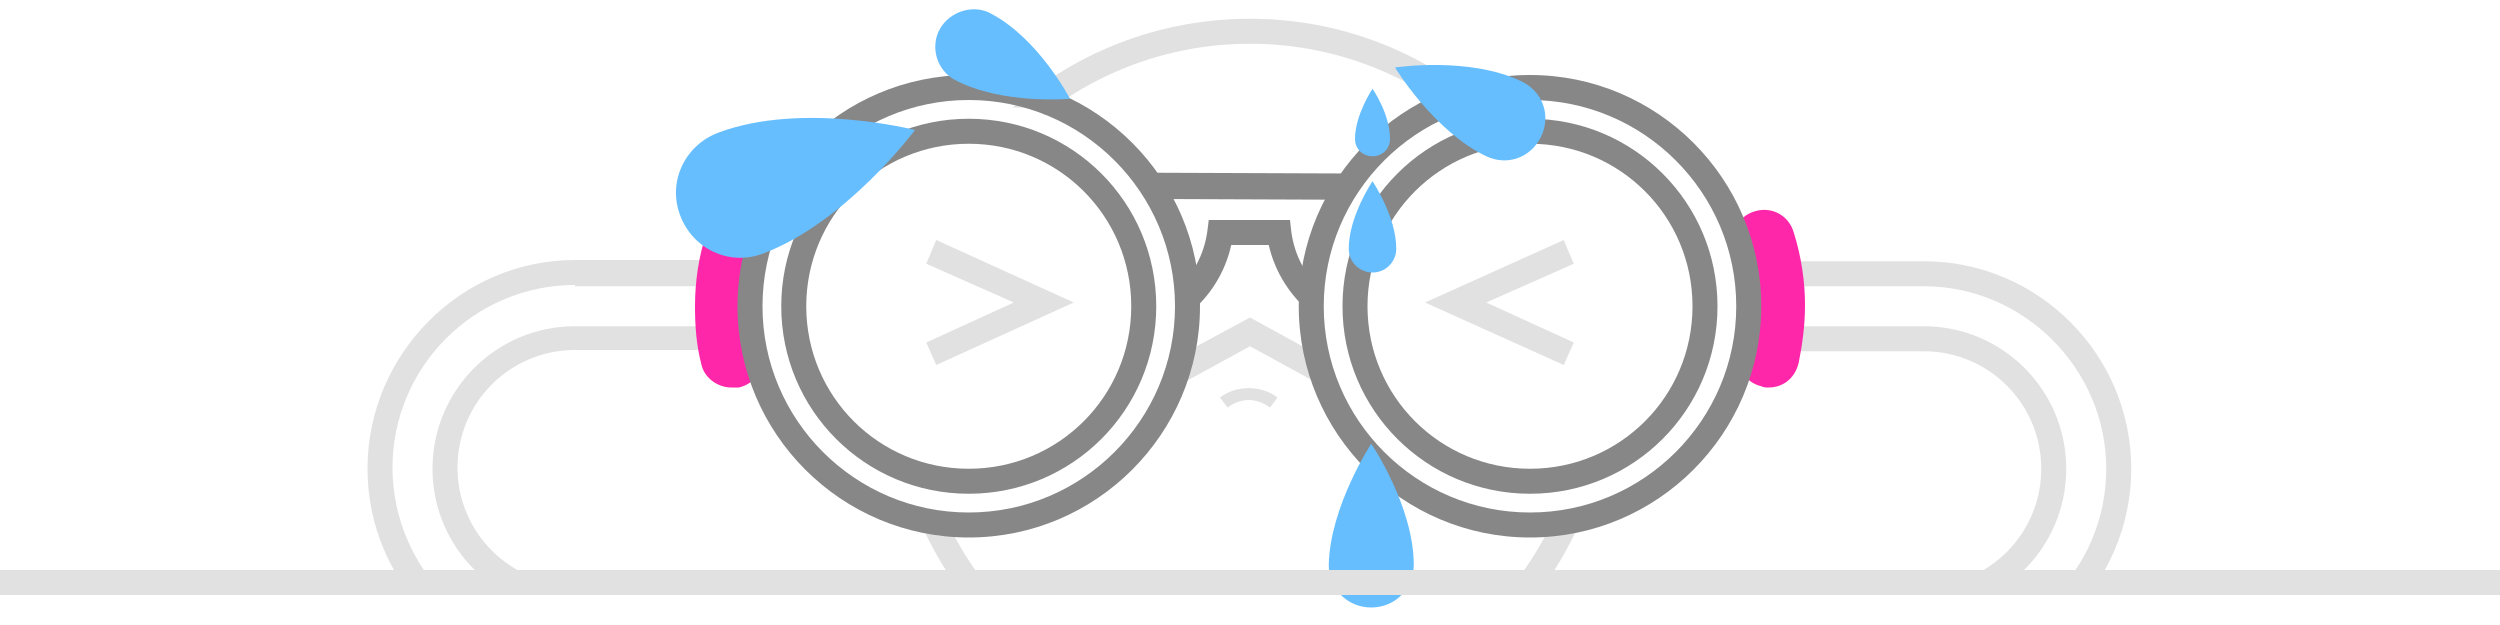 <?xml version="1.0" encoding="utf-8"?>
<!-- Generator: Adobe Illustrator 19.0.0, SVG Export Plug-In . SVG Version: 6.00 Build 0)  -->
<svg version="1.1" xmlns="http://www.w3.org/2000/svg" xmlns:xlink="http://www.w3.org/1999/xlink" x="0px" y="0px"
	 viewBox="0 0 200 50" enable-background="new 0 0 200 50" xml:space="preserve">
<g id="artwork">
	<g id="XMLID_12_">
		<defs>
			<rect id="XMLID_9_" x="69.9" y="42" width="60.1" height="4.6"/>
		</defs>
		<clipPath id="XMLID_10_">
			<use xlink:href="#XMLID_9_"  overflow="visible"/>
		</clipPath>
		<path id="XMLID_42_" clip-path="url(#XMLID_10_)" fill="#E1E1E1" d="M100,59c-15.9,0-28.8-12.9-28.8-28.8S84.1,1.5,100,1.5
			c15.9,0,28.8,12.9,28.8,28.8S115.8,59,100,59z M100,3.5c-14.8,0-26.8,12-26.8,26.8S85.2,57,100,57c14.8,0,26.8-12,26.8-26.8
			S114.7,3.5,100,3.5z"/>
	</g>
	<g id="XMLID_11_">
		<defs>
			<rect id="XMLID_57_" x="69.9" y="0" width="60.1" height="8.6"/>
		</defs>
		<clipPath id="XMLID_45_">
			<use xlink:href="#XMLID_57_"  overflow="visible"/>
		</clipPath>
		<path id="XMLID_39_" clip-path="url(#XMLID_45_)" fill="#E1E1E1" d="M100,59c-15.9,0-28.8-12.9-28.8-28.8S84.1,1.5,100,1.5
			c15.9,0,28.8,12.9,28.8,28.8S115.8,59,100,59z M100,3.5c-14.8,0-26.8,12-26.8,26.8S85.2,57,100,57c14.8,0,26.8-12,26.8-26.8
			S114.7,3.5,100,3.5z"/>
	</g>
	<g id="XMLID_16_">
		<defs>
			<rect id="XMLID_13_" x="28" width="144" height="46.6"/>
		</defs>
		<clipPath id="XMLID_46_">
			<use xlink:href="#XMLID_13_"  overflow="visible"/>
		</clipPath>
		<g id="XMLID_79_" clip-path="url(#XMLID_46_)">
			<path id="XMLID_38_" fill="#E1E1E1" d="M101.6,32.6c-0.3-0.2-0.9-0.6-1.7-0.6c-0.8,0-1.4,0.4-1.7,0.6l-0.6-0.8c1.3-1,3.3-1,4.6,0
				L101.6,32.6z"/>
		</g>
		<polygon id="XMLID_37_" clip-path="url(#XMLID_46_)" fill="#E1E1E1" points="105.3,30.6 100,27.7 94.7,30.6 93.7,28.8 100,25.4 
			106.2,28.8 		"/>
		<g id="XMLID_86_" clip-path="url(#XMLID_46_)">
			<defs>
				<polygon id="XMLID_85_" points="104.9,25.8 95,25.5 93.8,19.4 90.5,12.9 109.4,12.9 106.2,19.4 				"/>
			</defs>
			<clipPath id="XMLID_47_">
				<use xlink:href="#XMLID_85_"  overflow="visible"/>
			</clipPath>
			<path id="XMLID_34_" clip-path="url(#XMLID_47_)" fill="#878787" d="M111.1,27.3c-4.6,0-8.6-3.3-9.6-7.7h-3c-1,4.5-5,7.7-9.6,7.7
				c-2.7,0-9.8,0-9.8-6.8c0-5.4,4.4-6.1,8.3-6.7l0.1,0l25.9,0.1l0.4,0.1c3.7,0.8,7.2,1.6,7.2,6.5C120.9,27.3,113.8,27.3,111.1,27.3z
				 M96.7,17.6h6.5l0.1,0.9c0.5,3.9,3.8,6.9,7.8,6.9c5.6,0,7.8-1.4,7.8-4.8c0-3.1-1.7-3.6-5.6-4.5l-0.3-0.1l-25.4-0.1
				C83,16.4,81,17.1,81,20.5c0,3.5,2.2,4.8,7.8,4.8c3.9,0,7.3-2.9,7.8-6.9L96.7,17.6z"/>
		</g>
		<g id="XMLID_70_" clip-path="url(#XMLID_46_)">
			<g id="XMLID_67_">
				<path id="XMLID_31_" fill="#E1E1E1" d="M153.9,54.1h-14v-7.2h14c5.2,0,9.4-4.2,9.4-9.4s-4.2-9.4-9.4-9.4h-14v-7.2h14
					c9.2,0,16.6,7.5,16.6,16.6S163.1,54.1,153.9,54.1z M141.9,52.1h12c8.1,0,14.6-6.6,14.6-14.6s-6.6-14.6-14.6-14.6h-12v3.2h12
					c6.3,0,11.4,5.1,11.4,11.4s-5.1,11.4-11.4,11.4h-12V52.1z"/>
				<path id="XMLID_28_" fill="#878787" d="M122.4,39.5c-8.3,0-15-6.7-15-15s6.7-15,15-15s15,6.7,15,15S130.7,39.5,122.4,39.5z
					 M122.4,11.5c-7.2,0-13,5.8-13,13s5.8,13,13,13s13-5.8,13-13S129.6,11.5,122.4,11.5z"/>
				<path id="XMLID_27_" fill="#FF27A9" d="M141.5,31c-0.2,0-0.4,0-0.6-0.1c-1.3-0.3-2.2-1.7-1.9-3c0.3-1.1,0.4-2.3,0.4-3.5
					c0-1.5-0.2-3-0.7-4.4c-0.4-1.3,0.3-2.7,1.7-3.1c1.3-0.4,2.7,0.3,3.1,1.7c0.6,1.9,0.9,3.9,0.9,5.8c0,1.6-0.2,3.1-0.5,4.6
					C143.6,30.3,142.6,31,141.5,31z"/>
				<path id="XMLID_24_" fill="#878787" d="M122.4,43c-10.2,0-18.5-8.3-18.5-18.5S112.2,6,122.4,6s18.5,8.3,18.5,18.5
					S132.6,43,122.4,43z M122.4,8c-9.1,0-16.5,7.4-16.5,16.5S113.3,41,122.4,41s16.5-7.4,16.5-16.5S131.5,8,122.4,8z"/>
			</g>
			<g id="XMLID_56_">
				<path id="XMLID_21_" fill="#E1E1E1" d="M60,54.1H46c-9.2,0-16.6-7.5-16.6-16.6S36.8,20.8,46,20.8h14v7.2H46
					c-5.2,0-9.4,4.2-9.4,9.4s4.2,9.4,9.4,9.4h14V54.1z M46,22.8c-8.1,0-14.6,6.6-14.6,14.6S37.9,52.1,46,52.1h12v-3.2H46
					c-6.3,0-11.4-5.1-11.4-11.4S39.7,26.1,46,26.1h12v-3.2H46z"/>
				<path id="XMLID_18_" fill="#878787" d="M77.5,39.5c-8.3,0-15-6.7-15-15s6.7-15,15-15s15,6.7,15,15S85.8,39.5,77.5,39.5z
					 M77.5,11.5c-7.2,0-13,5.8-13,13s5.8,13,13,13s13-5.8,13-13S84.7,11.5,77.5,11.5z"/>
				<path id="XMLID_8_" fill="#FF27A9" d="M58.5,31c-1.1,0-2.2-0.8-2.4-1.9c-0.4-1.5-0.5-3.1-0.5-4.6c0-2,0.3-4,0.9-5.8
					c0.4-1.3,1.8-2.1,3.1-1.7c1.3,0.4,2.1,1.8,1.7,3.1c-0.4,1.4-0.7,2.9-0.7,4.4c0,1.2,0.1,2.3,0.4,3.5c0.3,1.3-0.5,2.7-1.9,3
					C58.8,31,58.6,31,58.5,31z"/>
				<path id="XMLID_5_" fill="#878787" d="M77.5,43C67.3,43,59,34.7,59,24.5S67.3,6,77.5,6S96,14.3,96,24.5S87.7,43,77.5,43z
					 M77.5,8C68.4,8,61,15.4,61,24.5S68.4,41,77.5,41S94,33.6,94,24.5S86.6,8,77.5,8z"/>
			</g>
		</g>
		<path id="XMLID_69_" clip-path="url(#XMLID_46_)" fill="#66BEFF" d="M109.7,46.6c0,0,3.4,5,3.4,9.7c0,1.9-1.5,3.4-3.3,3.4
			c-1.9,0-3.4-1.5-3.4-3.3C106.4,51.6,109.7,46.6,109.7,46.6z"/>
		<g id="XMLID_95_" clip-path="url(#XMLID_46_)">
			<polygon id="XMLID_4_" fill="#E1E1E1" points="74.9,29.2 74.1,27.4 81.1,24.2 74.1,21.1 74.9,19.2 85.9,24.2 			"/>
			<polygon id="XMLID_3_" fill="#E1E1E1" points="125.1,29.2 114,24.2 125.1,19.2 125.9,21.1 118.9,24.2 125.9,27.4 			"/>
		</g>
	</g>
	<path id="XMLID_15_" fill="#66BEFF" d="M111.6,5.4c0,0,3.1,5.1,7.3,7.1c1.7,0.8,3.6,0.1,4.4-1.6s0.1-3.6-1.6-4.4
		C117.5,4.5,111.6,5.4,111.6,5.4z"/>
	<path id="XMLID_66_" fill="#66BEFF" d="M109.8,14.5c0,0,1.9,2.8,1.9,5.4c0,1-0.8,1.9-1.9,1.9c-1,0-1.9-0.8-1.9-1.9
		C107.9,17.3,109.8,14.5,109.8,14.5z"/>
	<path id="XMLID_14_" fill="#66BEFF" d="M109.8,7.1c0,0,1.4,2,1.4,4c0,0.8-0.6,1.4-1.4,1.4c-0.8,0-1.4-0.6-1.4-1.4
		C108.4,9.2,109.8,7.1,109.8,7.1z"/>
	<path id="XMLID_17_" fill="#66BEFF" d="M109.7,35.5c0,0,3.4,5,3.4,9.7c0,1.9-1.5,3.4-3.4,3.4c-1.9,0-3.4-1.5-3.4-3.4
		C106.4,40.5,109.7,35.5,109.7,35.5z"/>
	<path id="XMLID_99_" fill="#66BEFF" d="M85.6,7.9c0,0-5.4,0.5-9.2-1.5c-1.5-0.8-2-2.7-1.2-4.1s2.7-2,4.1-1.2
		C83.1,3.1,85.6,7.9,85.6,7.9z"/>
	<path id="XMLID_102_" fill="#66BEFF" d="M73.2,10.4c0,0-5.5,7.4-12.2,9.9c-2.7,1-5.6-0.4-6.6-3.1c-1-2.7,0.4-5.6,3.1-6.6
		C64.2,8.1,73.2,10.4,73.2,10.4z"/>
</g>
<g id="圖層_2">
	<rect id="XMLID_2_" x="0" y="45.6" fill="#E1E1E1" width="200" height="2"/>
</g>
</svg>
